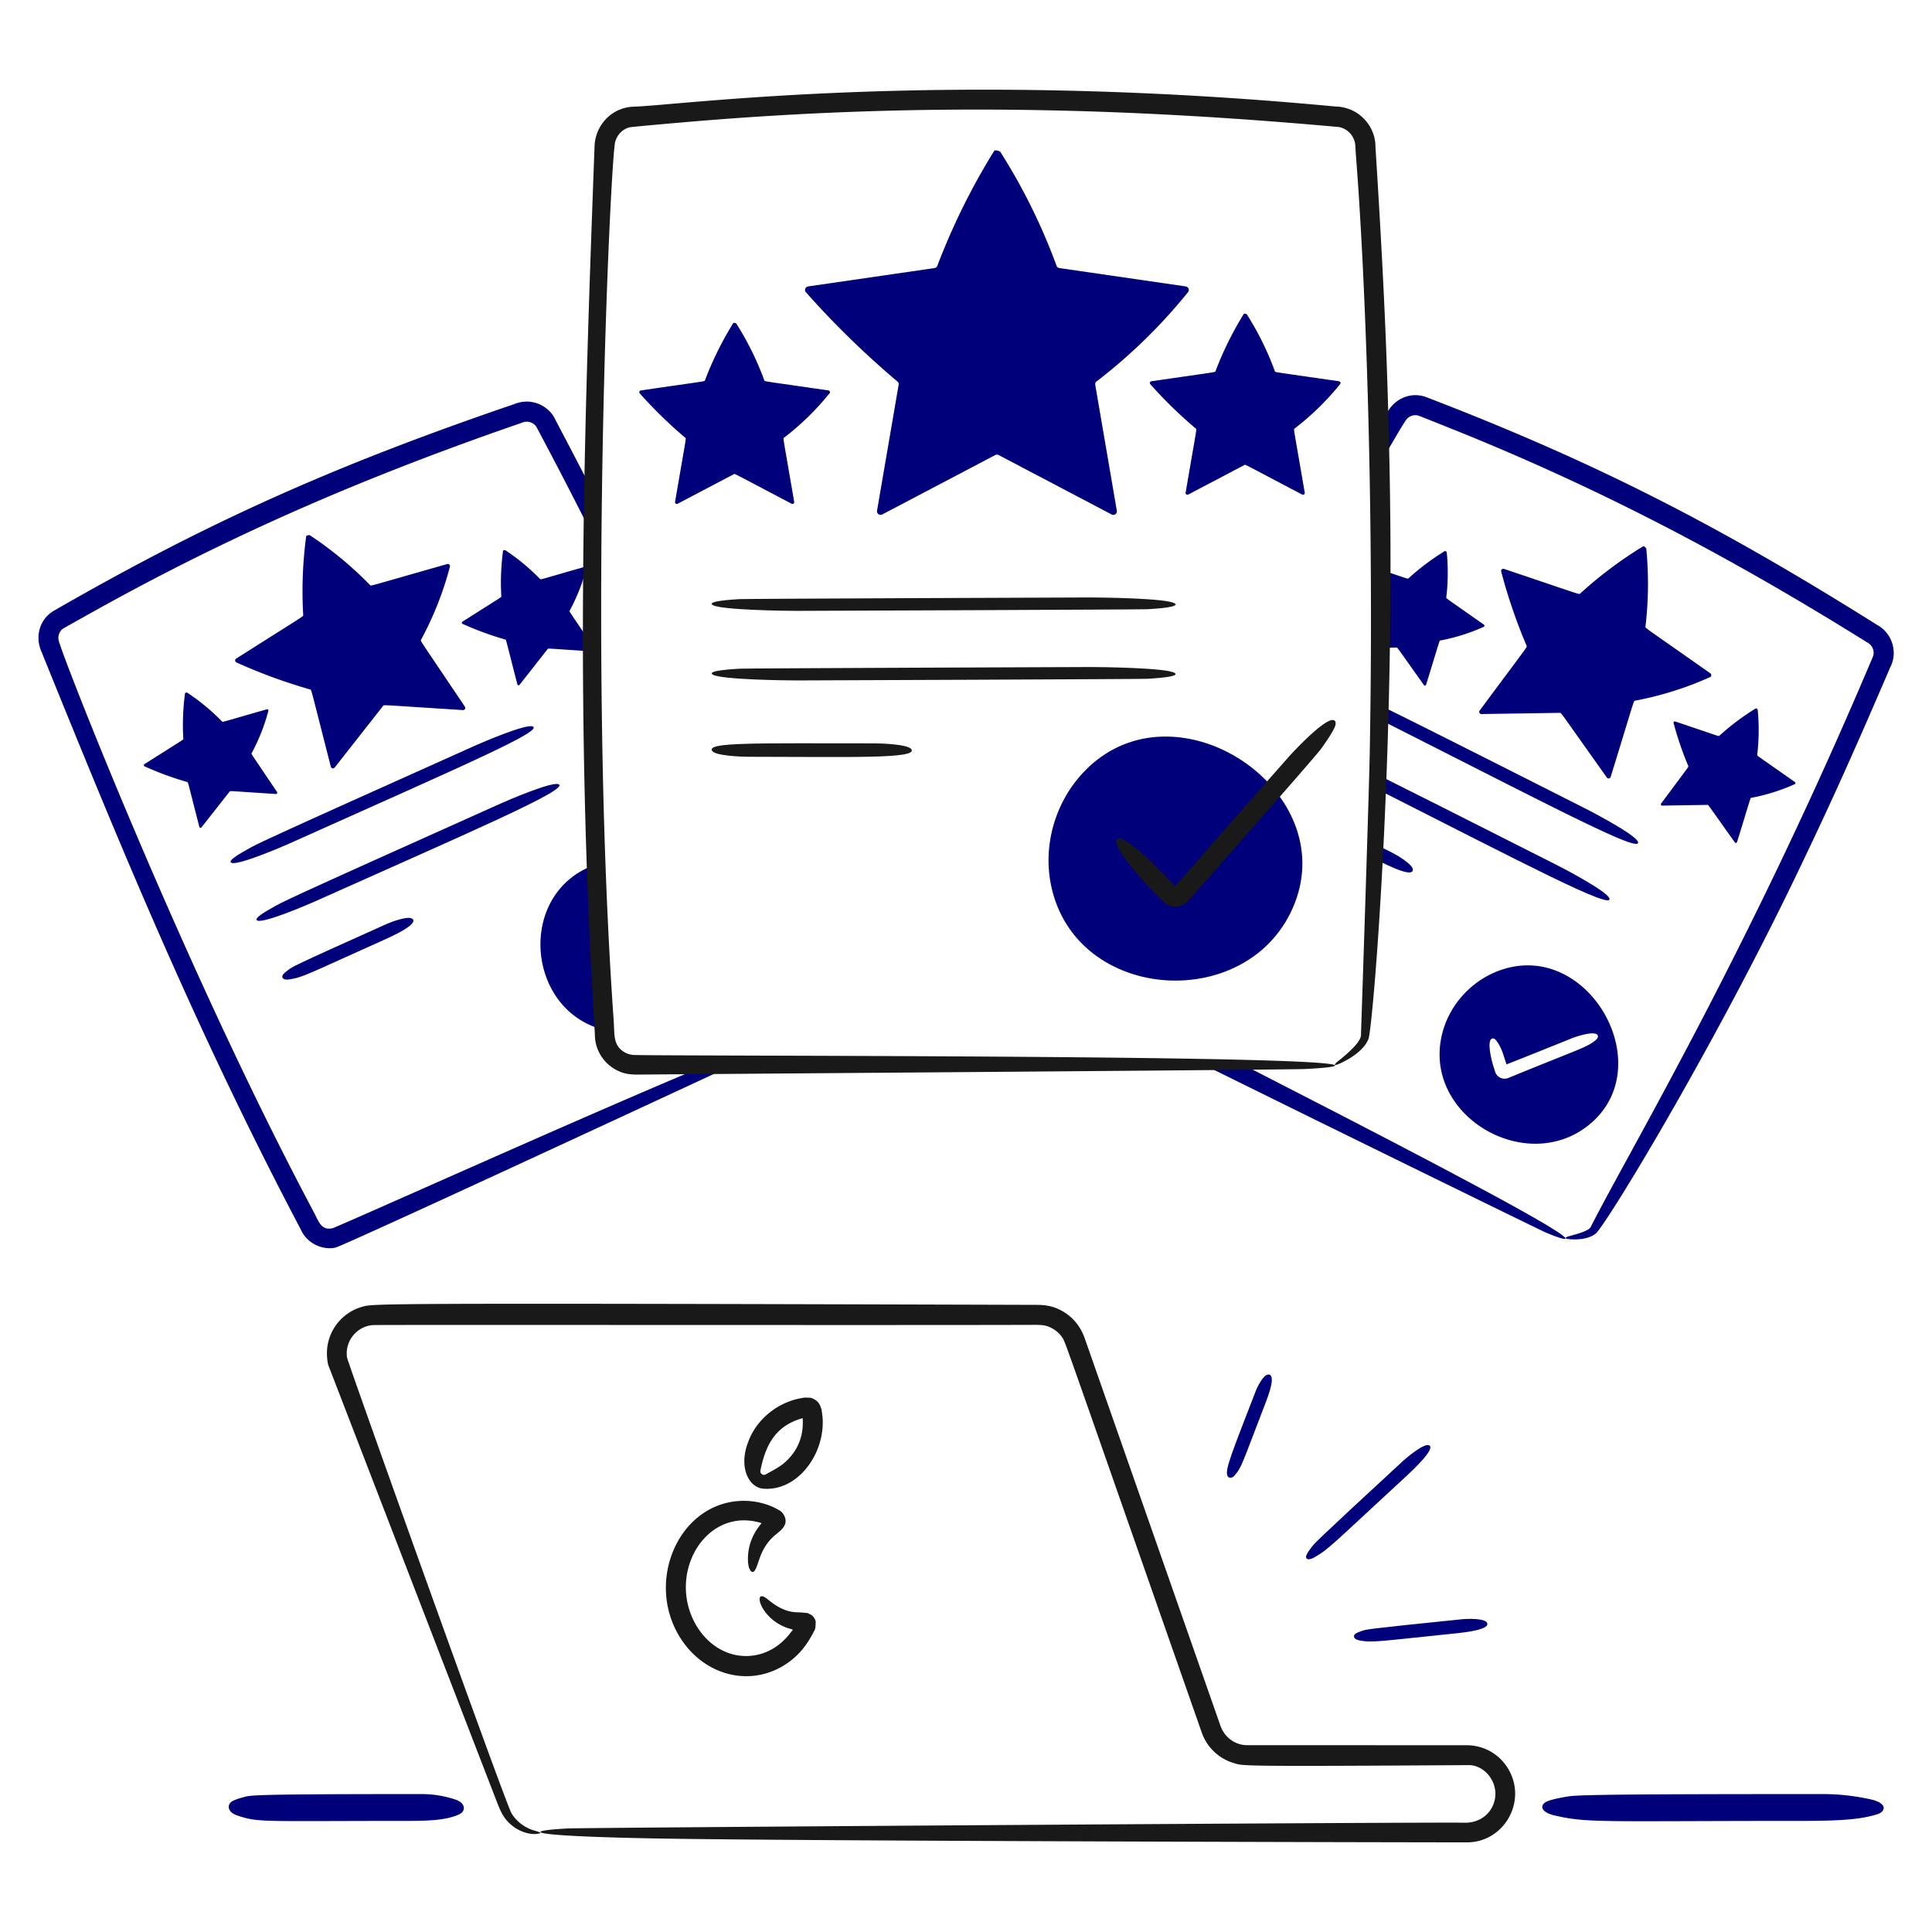 <?xml version="1.0" encoding="UTF-8" standalone="no"?>
<svg xmlns="http://www.w3.org/2000/svg" fill="none" viewBox="0 0 400 400" data-id="Evaluation--Streamline-Brooklyn.svg" height="400" width="400"><desc>Evaluation Streamline Illustration: https://streamlinehq.com</desc><g id="evaluation--work"><g id="document 2"><path id="vector" fill="#00007a" d="M110.218 150.388c-1.526 -0.472 -10.34 3.302 -11.82 3.966 -46.64 20.9 -45.228 20.4 -47.292 21.566 -1.072 0.608 -4.296 2.372 -3.118 2.734 1.526 0.472 10.34 -3.3 11.82 -3.966 37.186 -16.664 53.038 -23.492 50.41 -24.3Z" stroke-width="1"></path><path id="vector_2" fill="#00007a" d="M115.58 162.348c-1.528 -0.472 -10.34 3.3 -11.82 3.966 -46.4 20.788 -45.232 20.4 -47.294 21.566 -1.068 0.604 -4.29 2.374 -3.118 2.734 1.528 0.472 10.374 -3.32 11.822 -3.966 31.196 -13.98 53.314 -23.406 50.408 -24.3Z" stroke-width="1"></path><path id="vector_3" fill="#00007a" d="M85.394 190.236c-0.844 -0.702 -4.378 0.632 -5.38 1.08 -20.076 8.998 -19.472 8.858 -20.314 9.478 -0.296 0.218 -0.986 0.75 -1.16 1.072 -0.28 0.52 0.066 1.11 1.304 0.916 2.948 -0.456 3.45 -0.93 19.768 -8.244 1.552 -0.696 7.1 -3.21 5.782 -4.302Z" stroke-width="1"></path><path id="vector_4" fill="#00007a" d="M64.124 110.8a75.178 75.178 0 0 1 12.478 10.32c0.282 0.234 -0.738 0.414 15.99 -4.34a0.454 0.454 0 0 1 0.546 0.604 68.37 68.37 0 0 1 -5.96 15.06c-0.134 0.34 -0.622 -0.576 9.07 13.864a0.454 0.454 0 0 1 -0.406 0.706c-17.312 -1.088 -16.32 -1.134 -16.548 -0.844l-10 12.74a0.452 0.452 0 0 1 -0.796 -0.17c-4.314 -16.8 -3.964 -15.872 -4.312 -15.998a112.676 112.676 0 0 1 -15.206 -5.574 0.456 0.456 0 0 1 -0.088 -0.81c14.644 -9.294 13.87 -8.674 13.884 -9.044a85.512 85.512 0 0 1 0.602 -16.184c0.006 -0.172 0.112 -0.326 0.746 -0.332Z" stroke-width="1"></path><path id="vector_5" fill="#00007a" d="M104.58 113.888a43.668 43.668 0 0 1 7.232 5.984c0.204 0.168 -0.116 0.152 9.27 -2.516a0.262 0.262 0 0 1 0.316 0.35 39.66 39.66 0 0 1 -3.456 8.73c-0.08 0.2 -0.346 -0.31 5.26 8.04a0.264 0.264 0 0 1 -0.238 0.408c-9.726 -0.612 -9.436 -0.69 -9.594 -0.488l-5.798 7.384a0.264 0.264 0 0 1 -0.46 -0.098c-2.5 -9.724 -2.3 -9.2 -2.5 -9.274a65.11 65.11 0 0 1 -8.816 -3.232 0.264 0.264 0 0 1 -0.05 -0.47c8.566 -5.438 8.042 -5.04 8.048 -5.244a49.54 49.54 0 0 1 0.35 -9.38c0.004 -0.1 0.064 -0.192 0.43 -0.196l0.004 0.002Z" stroke-width="1"></path><path id="vector_6" fill="#00007a" d="M38.736 143.39a43.668 43.668 0 0 1 7.234 5.984c0.204 0.168 -0.116 0.152 9.27 -2.516a0.262 0.262 0 0 1 0.316 0.35 39.66 39.66 0 0 1 -3.456 8.73c-0.08 0.2 -0.346 -0.31 5.26 8.04a0.264 0.264 0 0 1 -0.238 0.408c-9.726 -0.612 -9.436 -0.69 -9.594 -0.488l-5.798 7.384a0.264 0.264 0 0 1 -0.46 -0.098c-2.5 -9.724 -2.3 -9.2 -2.5 -9.274a65.11 65.11 0 0 1 -8.816 -3.232 0.264 0.264 0 0 1 -0.05 -0.47c8.566 -5.438 8.042 -5.04 8.048 -5.244a49.54 49.54 0 0 1 0.35 -9.38c0.004 -0.1 0.064 -0.192 0.43 -0.196l0.004 0.002Z" stroke-width="1"></path><path id="vector_7" fill="#00007a" d="M146.252 220.524c-25.806 10.772 -70.274 30.806 -77.27 33.726 -2.498 0.666 -3.02 -1.43 -4.076 -3.416 -26.744 -50.242 -52.31 -115.7 -52.78 -118.318 -0.168 -0.938 0.214 -1.78 0.822 -2.288 0.194 -0.164 7.702 -4.336 7.902 -4.448 30.656 -16.974 59.002 -28.534 87.636 -38.406 0.716 -0.16 1.37 -0.02 1.916 0.344 0.592 0.394 0.7 0.746 1.344 1.96a1006.07 1006.07 0 0 1 10.626 20.556c0.024 -2.984 0.056 -5.968 0.1 -8.954a1611.31 1611.31 0 0 0 -7.446 -14.296c-1.106 -2.544 -3.954 -4.166 -6.816 -3.784 -1.348 0.18 -2.018 0.634 -1.818 0.492C69.196 96.394 42.988 108.116 11.166 126.44c-2.964 1.708 -3.884 5.268 -2.69 8.214 15.916 39.268 31.74 78.06 53.802 119.9 1.274 2.932 4.564 4.34 7.2 3.736 1.68 -0.386 59.482 -27.178 82.26 -37.77h-5.488l0.002 0.004Z" stroke-width="1"></path><path id="vector_8" fill="#00007a" d="M123.394 178.976c-16.458 5.63 -14.68 30.178 1.682 34.262a1508.142 1508.142 0 0 1 -1.68 -34.26Z" stroke-width="1"></path></g><g id="document 3"><path id="vector_9" fill="#00007a" d="M323.45 255.726c-5.43 -4.112 -40.542 -22.204 -65.914 -35.202h-8.182c26.416 13.078 70.002 34.372 70.424 34.548 3.422 1.446 5.504 2.042 3.67 0.654h0.002Z" stroke-width="1"></path><path id="vector_10" fill="#00007a" d="M390.034 130.404c-0.948 -0.896 -1.726 -1.16 -1.526 -1.102 -32.75 -20.56 -58.218 -33.628 -93.17 -47.062 -3.156 -1.212 -6.518 0.26 -8.076 3.08l-1.838 3.332c0.064 2.544 0.122 5.09 0.17 7.636 3.184 -5.608 5.23 -9.022 5.628 -9.482a2.404 2.404 0 0 1 2.296 -0.802c0.24 0.046 8.23 3.258 8.43 3.34 32.124 12.988 58.868 27.574 85.016 43.9 0.576 0.454 0.878 1.05 0.94 1.706 0.066 0.708 -0.138 1.014 -0.676 2.278 -25.902 61.094 -50.34 101.816 -57.89 116.816 -0.498 0.99 -4.212 1.78 -4.73 1.97 -0.682 0.25 -0.658 0.464 0.502 0.558 1.778 0.142 4.174 -0.112 5.46 -1.35 3.73 -4.458 24.86 -39.694 41.464 -74.296 5.786 -12.06 10.392 -21.962 19.352 -42.842 1.306 -2.514 0.706 -5.73 -1.354 -7.68l0.002 0Z" stroke-width="1"></path><path id="vector_11" fill="#00007a" d="M313.064 200.194c-6.852 1.376 -12.556 6.726 -14.384 13.476 -4.686 17.306 17.894 30.4 31.01 18.614 13.036 -11.712 0.18 -35.468 -16.626 -32.09Zm17.33 15.124c-1.79 1.544 -3.332 1.794 -18.096 7.858a2.054 2.054 0 0 1 -2.748 -1.278l-0.466 -1.51c-0.322 -1.04 -1.152 -4.52 -0.352 -5.25 0.244 -0.222 0.658 -0.246 1.094 0.348 1.082 1.474 1.334 2.62 2.076 4.874 0.046 0.044 13.49 -5.376 13.55 -5.4 1.006 -0.402 4.416 -1.502 5.206 -0.762 0.246 0.23 0.286 0.644 -0.264 1.12Z" stroke-width="1"></path><path id="vector_12" fill="#00007a" d="M339.104 174.264c-0.594 -1.482 -9.08 -5.956 -10.524 -6.686 -28.666 -14.506 -38.772 -19.564 -42.942 -21.568l-0.054 2.85a100.9 100.9 0 0 0 2.9 1.54c34.114 17.26 51.69 26.538 50.62 23.86v0.004Z" stroke-width="1"></path><path id="vector_13" fill="#00007a" d="M333.188 185.958c-0.594 -1.482 -9.1 -5.966 -10.524 -6.686 -20.19 -10.216 -31.172 -15.748 -37.356 -18.824l-0.088 2.992c30.468 15.436 49.042 25.19 47.97 22.518h-0.002Z" stroke-width="1"></path><path id="vector_14" fill="#00007a" d="m288.292 176.57 -3.472 -1.752 -0.124 3.048c3.5 1.77 7.802 3.764 7.822 2.204 0.014 -1.098 -3.242 -3 -4.226 -3.5Z" stroke-width="1"></path><path id="vector_15" fill="#00007a" d="M340.838 113.526a75.32 75.32 0 0 1 -0.162 16.192c-0.004 0.368 -0.786 -0.31 13.442 9.692a0.454 0.454 0 0 1 -0.126 0.802 68.23 68.23 0 0 1 -15.452 4.85c-0.35 0.11 0.054 -0.844 -5.062 15.78a0.454 0.454 0 0 1 -0.804 0.128c-10.054 -14.134 -9.394 -13.39 -9.764 -13.384l-16.192 0.25a0.454 0.454 0 0 1 -0.372 -0.724c10.334 -13.93 9.834 -13.074 9.714 -13.424a112.52 112.52 0 0 1 -5.244 -15.32 0.454 0.454 0 0 1 0.574 -0.58c16.442 5.526 15.472 5.314 15.768 5.092a85.666 85.666 0 0 1 12.952 -9.722c0.138 -0.106 0.324 -0.12 0.726 0.368h0.002Z" stroke-width="1"></path><path id="vector_16" fill="#00007a" d="M363.908 146.9a43.588 43.588 0 0 1 -0.094 9.388c-0.002 0.212 -0.434 -0.166 7.792 5.62a0.262 0.262 0 0 1 -0.072 0.464 39.71 39.71 0 0 1 -8.958 2.812c-0.202 0.064 0.052 -0.56 -2.934 9.146a0.264 0.264 0 0 1 -0.466 0.076c-5.882 -8.268 -5.458 -7.764 -5.66 -7.76l-9.388 0.146a0.264 0.264 0 0 1 -0.216 -0.42c5.958 -8.03 5.7 -7.58 5.632 -7.78a65.32 65.32 0 0 1 -3.04 -8.884 0.262 0.262 0 0 1 0.332 -0.334c9.264 3.112 8.94 3.102 9.142 2.952a49.67 49.67 0 0 1 7.508 -5.636c0.08 -0.06 0.188 -0.07 0.422 0.214v-0.004Z" stroke-width="1"></path><path id="vector_17" fill="#00007a" d="M307.23 129.33c-8.226 -5.784 -7.794 -5.404 -7.792 -5.618 0.368 -3.118 0.4 -6.264 0.094 -9.388 -0.234 -0.284 -0.342 -0.274 -0.422 -0.214a49.67 49.67 0 0 0 -7.508 5.636c-0.172 0.128 0.042 0.156 -5.76 -1.81 0.018 5.394 0.002 10.79 -0.044 16.184l3.34 -0.052c0.204 0 -0.22 -0.506 5.66 7.76a0.262 0.262 0 0 0 0.466 -0.076c2.988 -9.706 2.732 -9.084 2.934 -9.146a39.608 39.608 0 0 0 8.958 -2.812 0.264 0.264 0 0 0 0.072 -0.466l0.002 0.002Z" stroke-width="1"></path></g><g id="laptop"><path id="vector_18" fill="#191919" d="M110.736 379.024a8.22 8.22 0 0 1 -4.834 -3.592c-1.22 -1.984 -33.924 -93.382 -34.06 -94.394 -0.5 -3.642 2.38 -6.632 5.556 -6.696 3.886 -0.078 110.662 0.046 135.948 -0.042 1.75 -0.006 2.776 -0.038 3.904 0.436 1.09 0.458 2.06 1.228 2.708 2.224 0.696 1.07 0.238 0.072 28.856 81.758a10.04 10.04 0 0 0 6.606 6.298c1.992 0.6 0.142 0.734 48.656 0.432 3.65 -0.022 6.902 4.38 4.936 8.53 -1.026 2.162 -3.254 3.458 -5.78 3.394 -6.18 -0.156 -182.704 1.024 -185.7 1.188 -4.666 0.254 -7.34 0.664 -4.494 1.074 3.814 0.55 14.36 0.838 21.754 0.982 29.94 0.582 168.55 0.854 169.298 0.824 7.1 -0.284 11.604 -7.762 8.72 -14.162 -1.474 -3.274 -4.682 -5.828 -8.934 -5.942l-45.714 -0.018c-2.27 0.006 -4.63 -1.474 -5.518 -4.12l-28.048 -80.07c-0.856 -2.468 -2.394 -4.282 -4.272 -5.452 -2.55 -1.588 -4.6 -1.512 -6.466 -1.518 -138.676 -0.424 -136.53 -0.244 -138.85 0.394 -4.706 1.294 -8.326 6.144 -7.068 12.004 0 0 34.576 89.636 35.214 91.22 0.706 1.754 1.42 3.068 2.984 4.282 2.068 1.602 4.2 1.76 5.104 1.624 0.956 -0.142 0.832 -0.288 -0.504 -0.656l0 -0.002Z" stroke-width="1"></path><path id="vector_19" fill="#191919" d="M163.434 337.184c0.172 0.052 0.542 0.144 0.556 0.16l0.064 0.05a0.284 0.284 0 0 1 0.066 0.072c0.042 0.046 -0.078 0.154 -0.118 0.164 -0.202 0.108 -3.2 5.206 -9.544 5.23 -6.25 0.024 -11.29 -5.384 -12.28 -11.888 -1.426 -9.386 5.86 -18.436 15.218 -15.706l0.022 0.004c0.074 0.028 0.198 0.032 0.224 0.106 -0.034 0.206 -2.856 2.858 -2.788 7.552 0.008 0.59 0.068 1.182 0.234 1.664 0.262 0.762 0.712 1.126 1.094 0.668 0.764 -0.914 0.968 -3.352 2.58 -5.57 0.6 -0.826 0.83 -1.032 1.43 -1.62 1.032 -0.908 2.51 -1.794 2.456 -3.228 -0.038 -1.012 -0.726 -1.876 -1.364 -2.182 -2.164 -1.3 -5.182 -2.126 -8.398 -1.886 -13.018 0.97 -19.692 17.926 -11.302 29.404 5.34 7.304 14.98 9.186 22.132 3.646 2.478 -1.92 3.818 -4.122 4.994 -6.416 0.192 -0.606 0.124 -1.102 0.184 -1.624a2.398 2.398 0 0 0 -0.752 -1.304c-0.13 -0.128 -0.336 -0.206 -0.512 -0.302 -0.216 -0.074 -0.272 -0.218 -0.604 -0.224 -2 -0.218 -1.776 -0.084 -2.78 -0.204 -2.832 -0.336 -5.022 -2.458 -5.672 -2.912 -2.77 -1.932 -1.12 4.56 4.858 6.344l0.002 0.002Z" stroke-width="1"></path><path id="vector_20" fill="#191919" d="M170.344 294.29c-0.012 -0.842 -0.092 -1.28 -0.252 -2.48 -0.25 -0.604 -0.372 -1.588 -1.722 -2.212 -0.63 -0.296 -0.834 -0.224 -1.414 -0.236 -0.486 -0.046 -1.03 0.118 -1.55 0.198 -4.992 1.09 -8.966 4.72 -10.502 8.98 -2.06 5.278 0.158 9.568 3.274 9.686 6.81 0.44 12.264 -6.766 12.166 -13.936Zm-6.688 7.304c-1.528 1.794 -2.846 2.398 -5.12 3.668a0.754 0.754 0 0 1 -1.098 -0.81c1.116 -5.58 3.298 -9.302 8.708 -10.824l0.038 0.012c0.224 3.262 -0.766 5.908 -2.526 7.952l-0.002 0.002Z" stroke-width="1"></path></g><g id="line"><path id="vector_21" fill="#00007a" d="M94.25 372.564a22.376 22.376 0 0 0 -7.116 -1.12c-36.304 0 -35.218 0.25 -36.876 0.688 -0.626 0.164 -1.99 0.566 -2.462 1.008 -0.796 0.746 -0.606 2.092 1.34 2.74 4.47 1.492 4.792 1.12 35.226 1.12 3.314 0 6.54 -0.1 8.766 -0.688 0.626 -0.164 1.99 -0.566 2.462 -1.008 0.806 -0.754 0.594 -2.096 -1.34 -2.74Z" stroke-width="1"></path><path id="vector_22" fill="#00007a" d="M389.868 373.872c-0.43 -0.734 -1.62 -1.116 -2.452 -1.308a46.148 46.148 0 0 0 -10.334 -1.12c-52.6 0 -51.138 0.248 -53.556 0.688 -0.816 0.148 -2.88 0.56 -3.576 1.008 -0.526 0.34 -0.828 0.884 -0.506 1.432 0.43 0.734 1.62 1.116 2.452 1.308 6.942 1.596 9.664 1.12 51.16 1.12 4.708 0 9.566 -0.114 12.73 -0.688 0.818 -0.148 2.878 -0.558 3.576 -1.008 0.526 -0.34 0.828 -0.884 0.506 -1.432Z" stroke-width="1"></path></g><g id="document 1"><path id="vector_23" fill="#191919" d="M277.658 220.07c2.164 -1.012 4.962 -2.858 5.718 -5.124 1.084 -4.684 5.54 -60.058 4.298 -118.858 -0.392 -18.616 -0.894 -33.936 -2.902 -65.7 0.034 -3.546 -2.398 -6.91 -5.95 -7.966 -1.56 -0.464 -2.146 -0.306 -2.442 -0.38 -81.524 -7.696 -135.446 -0.244 -145.188 0.044 -4.428 0.132 -7.932 3.712 -8.098 8.2 -2.138 57.778 -4.164 115.648 0.068 183.838 -0.034 4.07 2.856 7.332 6.444 8.15 0.888 0.202 1.926 0.21 2.53 0.206 0.7 -0.006 134.644 -0.984 137.976 -1.148 5.186 -0.254 8.162 -0.664 4.996 -1.074 -14.394 -1.868 -137.324 -1.594 -144.07 -1.842 -0.584 -0.088 -1.262 -0.228 -1.952 -0.692 -2.174 -1.462 -1.818 -3.414 -2.054 -6.792 -5.496 -78.184 -0.6 -178.03 0.324 -181.512 0.432 -1.628 1.59 -2.67 2.944 -3.052 0.452 -0.128 12.588 -1.168 12.79 -1.184 48.57 -4.11 91.406 -2.734 134.102 1.114a4.186 4.186 0 0 1 3.368 3.45c0.066 0.414 0.088 1.386 0.148 2.138 2.05 25.922 3.812 74.122 2.88 124.07 -0.162 8.696 -1.778 57.552 -1.822 58.424 -0.094 1.828 -4.59 5.172 -4.958 5.512 -0.738 0.682 -0.604 0.86 0.856 0.178h-0.006Z" stroke-width="1"></path><path id="vector_24" fill="#00007a" d="M268.084 186.948c-8.93 22.998 -45.39 20.914 -50.474 -3.652 -1.982 -9.58 1.762 -19.86 9.444 -25.908 18.848 -14.838 49.904 6.7 41.028 29.56h0.002Z" stroke-width="1"></path><path id="vector_25" fill="#191919" d="M275.992 149.074c-1.914 -0.176 -8.04 6.34 -9.318 7.786 -23.7 26.812 -23.258 26.718 -23.448 26.518a312.554 312.554 0 0 0 -6.228 -6.254c-0.948 -0.836 -3.714 -3.11 -4.79 -3.474 -0.526 -0.18 -1.018 -0.1 -1.104 0.404 -0.324 1.894 5.698 8.516 7.034 9.898l2.574 2.664c1.374 1.42 3.872 1.632 5.51 -0.344 0 0 25.58 -28.97 27.168 -31.082 0.758 -1.008 2.81 -3.942 3.09 -5.046 0.136 -0.54 0.018 -1.022 -0.49 -1.068l0.002 -0.002Z" stroke-width="1"></path><path id="vector_26" fill="#191919" d="M243.186 124.91c-1.69 -1.062 -15.34 -1.214 -17.364 -1.214 -2.502 0 -71.546 0.266 -72.724 0.344 -1.532 0.1 -6.846 0.404 -5.546 1.22 1.69 1.06 15.34 1.214 17.364 1.214 2.502 0 71.546 -0.266 72.724 -0.344 1.532 -0.102 6.846 -0.404 5.546 -1.22Z" stroke-width="1"></path><path id="vector_27" fill="#191919" d="M243.186 139.314c-1.69 -1.062 -15.328 -1.214 -17.364 -1.214 -2.502 0 -71.546 0.264 -72.724 0.344 -1.53 0.1 -6.842 0.404 -5.546 1.22 1.698 1.064 15.38 1.214 17.364 1.214 2.5 0 71.546 -0.266 72.724 -0.344 1.53 -0.102 6.846 -0.406 5.546 -1.22Z" stroke-width="1"></path><path id="vector_28" fill="#191919" d="M188.69 155.12c-0.706 -1.03 -6.238 -1.214 -7.488 -1.214 -24.772 0 -35.024 -0.284 -33.752 1.564 0.706 1.03 6.238 1.214 7.488 1.214 20.628 0 35.162 0.486 33.752 -1.564Z" stroke-width="1"></path><path id="vector_29" fill="#00007a" d="M207.072 31.384a122.82 122.82 0 0 1 11.7 23.708 0.744 0.744 0 0 0 0.558 0.406l26.164 3.802a0.74 0.74 0 0 1 0.41 1.264 111.628 111.628 0 0 1 -18.932 18.454 0.748 0.748 0 0 0 -0.214 0.656l4.47 26.06a0.74 0.74 0 0 1 -1.076 0.78l-23.402 -12.304a0.74 0.74 0 0 0 -0.69 0l-23.402 12.304a0.74 0.74 0 0 1 -1.076 -0.78l4.47 -26.06a0.736 0.736 0 0 0 -0.214 -0.656 183.89 183.89 0 0 1 -18.932 -18.454 0.74 0.74 0 0 1 0.41 -1.264l26.164 -3.8a0.74 0.74 0 0 0 0.558 -0.408 139.61 139.61 0 0 1 11.7 -23.708c0.124 -0.252 0.384 -0.414 1.33 0h0.004Z" stroke-width="1"></path><path id="vector_30" fill="#00007a" d="M258.132 65.066a61.08 61.08 0 0 1 5.814 11.78c0.13 0.264 -0.706 0.058 13.276 2.09a0.368 0.368 0 0 1 0.204 0.628 55.528 55.528 0 0 1 -9.406 9.17c-0.21 0.206 -0.274 -0.654 2.114 13.274a0.368 0.368 0 0 1 -0.534 0.388c-12.646 -6.648 -11.722 -6.242 -11.97 -6.112l-11.628 6.112a0.368 0.368 0 0 1 -0.534 -0.388c2.414 -14.07 2.316 -13.08 2.114 -13.274a91.306 91.306 0 0 1 -9.406 -9.17 0.368 0.368 0 0 1 0.204 -0.628c14.138 -2.054 13.154 -1.84 13.276 -2.09a69.31 69.31 0 0 1 5.814 -11.78c0.062 -0.126 0.192 -0.206 0.662 0Z" stroke-width="1"></path><path id="vector_31" fill="#00007a" d="M152.428 66.964a61.08 61.08 0 0 1 5.814 11.78c0.13 0.264 -0.706 0.06 13.276 2.09a0.368 0.368 0 0 1 0.204 0.628 55.528 55.528 0 0 1 -9.406 9.17c-0.21 0.206 -0.274 -0.654 2.114 13.274a0.368 0.368 0 0 1 -0.534 0.388c-12.646 -6.648 -11.722 -6.24 -11.97 -6.112l-11.628 6.112a0.368 0.368 0 0 1 -0.534 -0.388c2.414 -14.07 2.316 -13.078 2.114 -13.274a91.306 91.306 0 0 1 -9.406 -9.17 0.368 0.368 0 0 1 0.204 -0.628c14.138 -2.054 13.154 -1.84 13.276 -2.09a69.31 69.31 0 0 1 5.814 -11.78c0.062 -0.126 0.192 -0.206 0.662 0Z" stroke-width="1"></path></g><g id="elements"><path id="vector_32" fill="#00007a" d="M295.806 299.212c-1.11 -0.35 -4.562 2.554 -5.416 3.342 -18.892 17.442 -18.25 16.98 -19.008 17.996 -0.518 0.692 -1.486 1.984 -0.64 2.25 0.404 0.126 0.96 -0.126 1.324 -0.332 3.034 -1.712 3.842 -2.774 18.76 -16.536 1.336 -1.232 6.71 -6.176 4.98 -6.72Z" stroke-width="1"></path><path id="vector_33" fill="#00007a" d="M307.856 335.948c-0.548 -0.93 -4.05 -0.812 -5.112 -0.706 -20.576 2.094 -19.904 2.124 -20.868 2.452 -0.332 0.114 -1.098 0.392 -1.346 0.642 -0.404 0.406 -0.256 1.072 0.896 1.288 2.762 0.514 3.638 0.222 20.024 -1.458 1.67 -0.172 7.26 -0.766 6.406 -2.218Z" stroke-width="1"></path><path id="vector_34" fill="#00007a" d="M262.606 284.578c-1.016 -0.008 -2.256 2.474 -2.622 3.422 -4.818 12.498 -6.422 16.272 -5.86 17.55 0.218 0.494 0.88 0.634 1.506 -0.094 1.452 -1.694 1.344 -1.904 6.478 -15.242 0.574 -1.49 2.096 -5.632 0.498 -5.638v0.002Z" stroke-width="1"></path></g></g></svg>